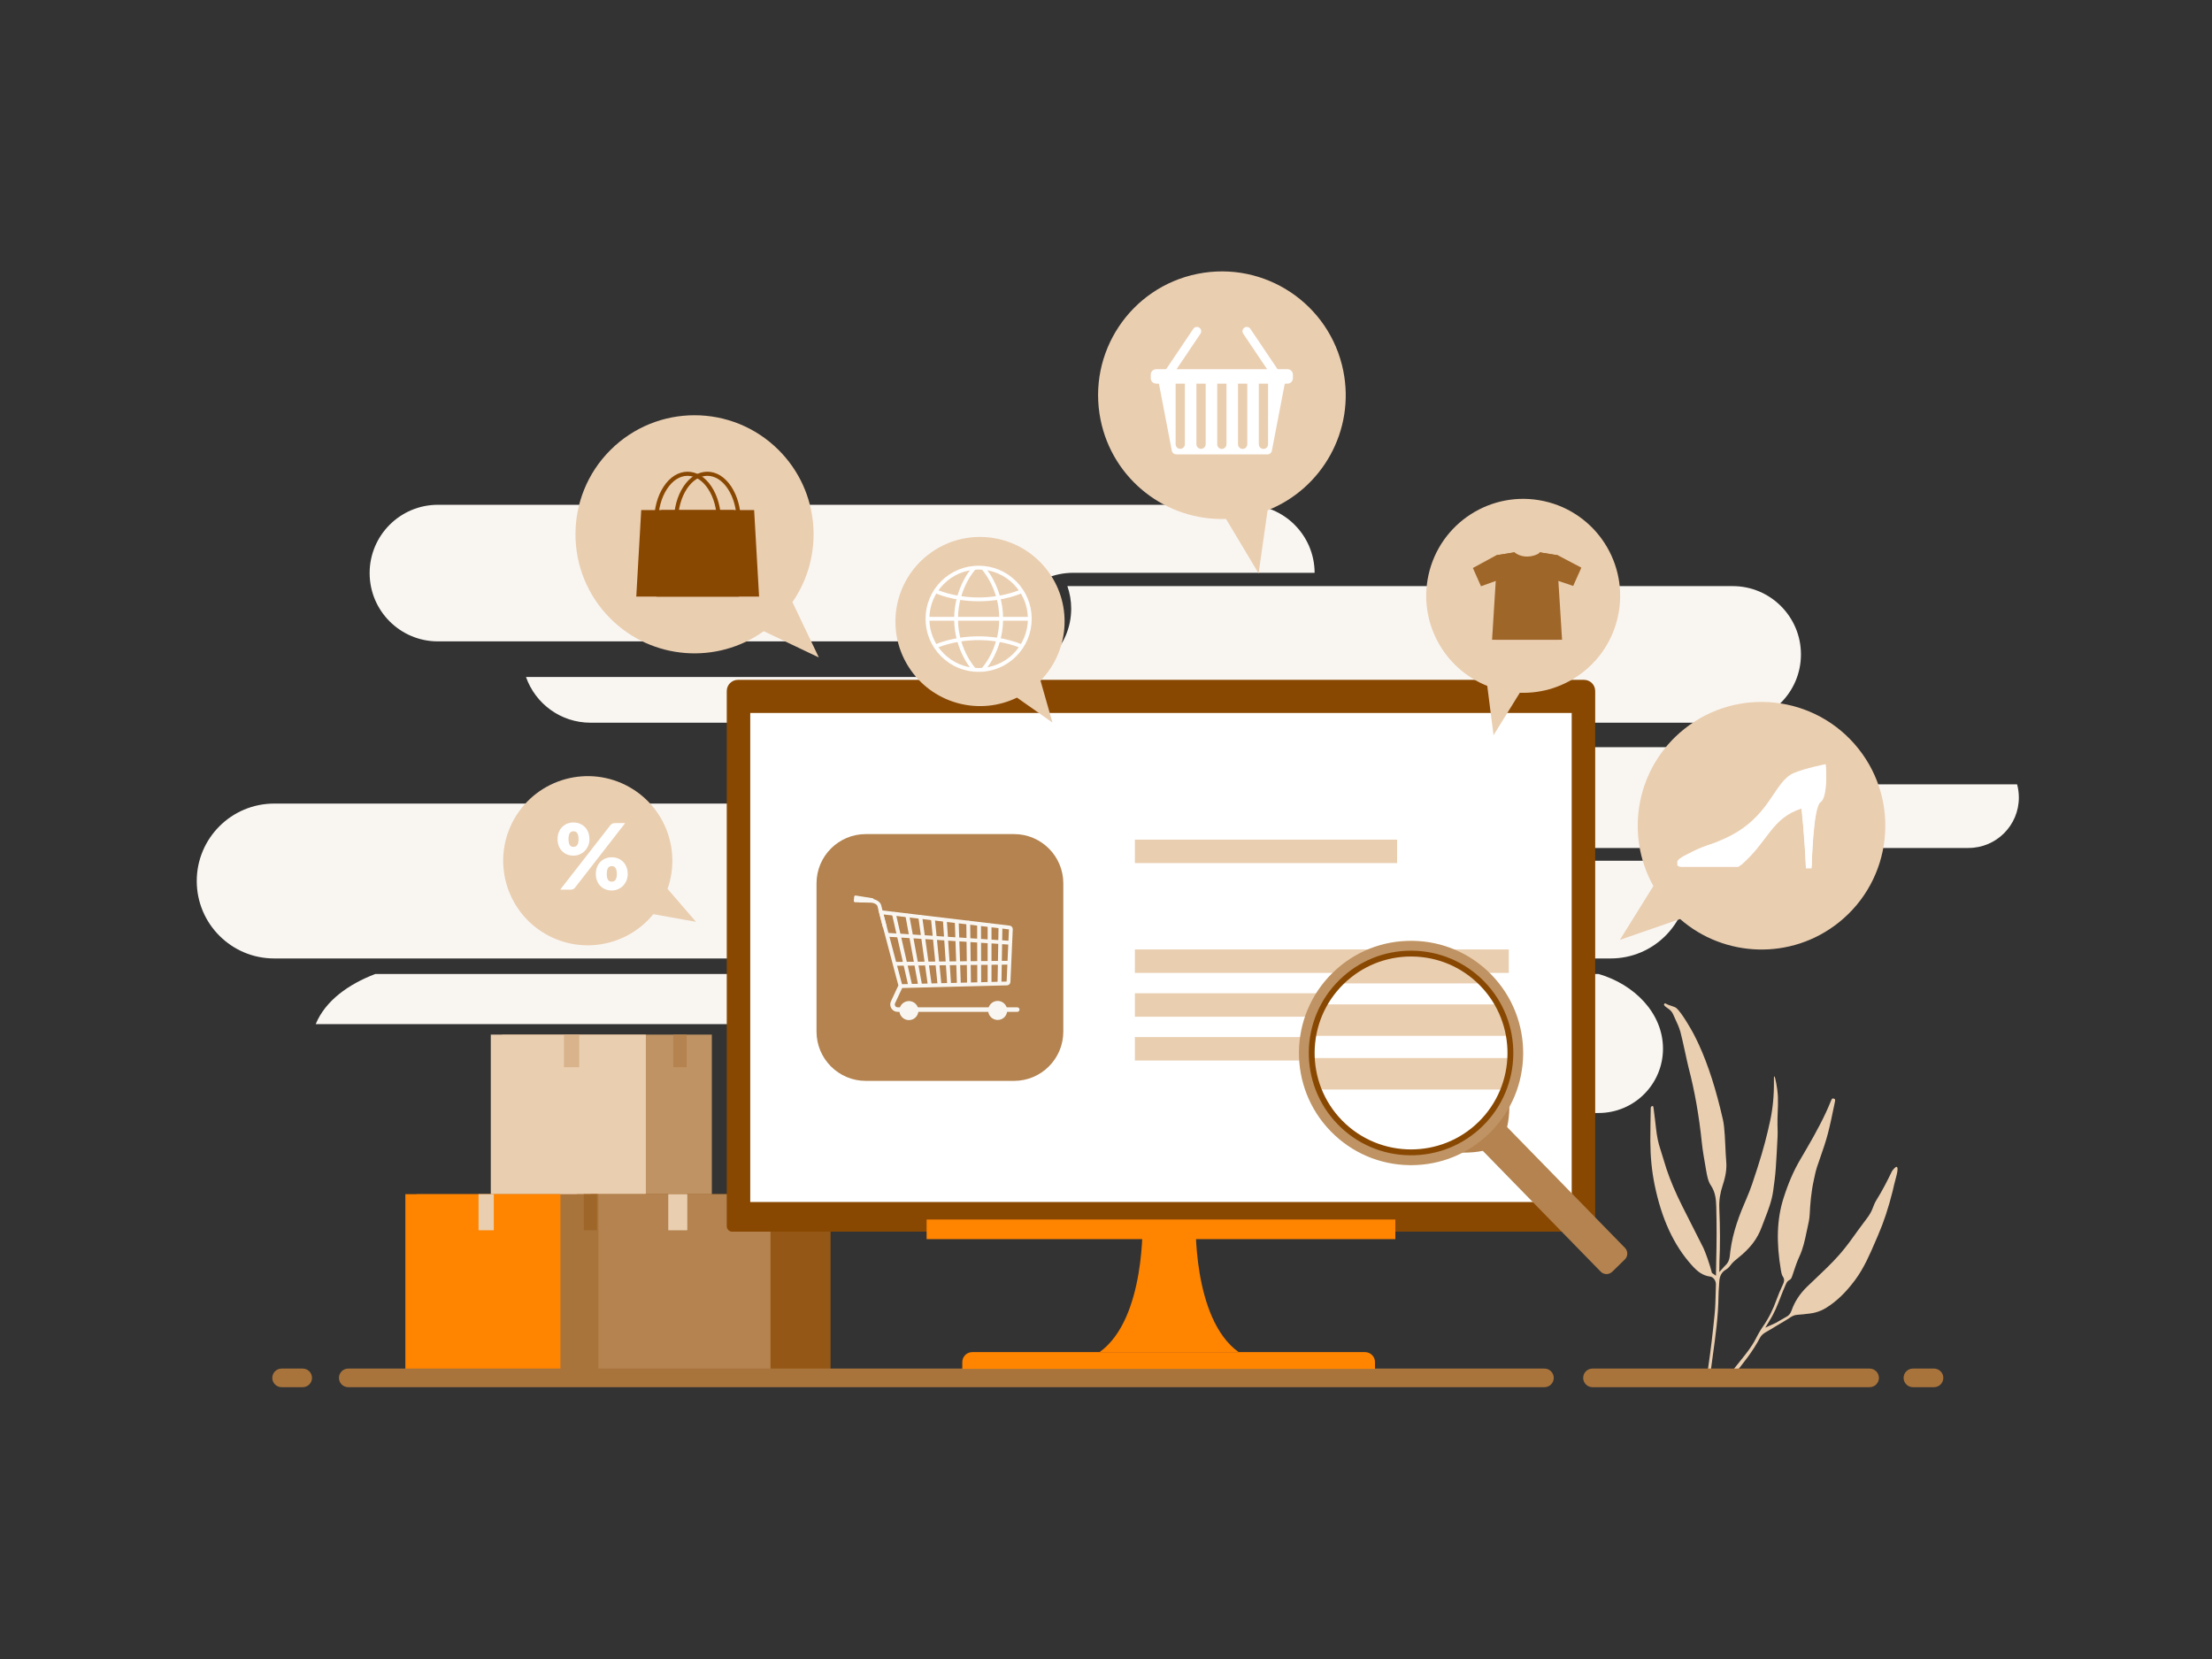 <svg xmlns="http://www.w3.org/2000/svg" enable-background="new 0 0 4000 3000" viewBox="0 0 4000 3000"><rect x="0" y="0" width="4000" height="3000" fill="#333333" stroke="none"/><path fill="#f9f6f2" d="M1846.98,1556.48c-64.65,0-119.06-43.81-135.18-103.36H495.83c-77.34,0-140.04,62.7-140.04,140.04v0
			c0,77.34,62.7,140.04,140.04,140.04h2416.83c77.34,0,140.04-62.7,140.04-140.04v0c0-12.69-1.7-24.99-4.86-36.68H1846.98z" class="colorf2f8f9 svgShape"/><path fill="#f9f6f2" d="M3209.52,1418.38c-28.66,0-90.89-78.05-87.97-67.27h-280.41c-50.33,0-91.14,40.8-91.14,91.14v0
			c0,50.33,40.8,91.14,91.14,91.14h718.46c50.33,0,91.14-40.8,91.14-91.14v0c0-8.26-1.11-16.26-3.16-23.87H3209.52z" class="colorf2f8f9 svgShape"/><path fill="#f9f6f2" d="M2890.84,1761.3H678.54c-48.58,18.58-90.2,48.34-107.63,90.63h1382.18c64.28,0,116.38,52.11,116.38,116.38v0
			c0,15.7-3.12,30.67-8.75,44.34h830.12c64.28,0,116.39-52.11,116.39-116.38v0C3007.22,1831.99,2955.12,1779.88,2890.84,1761.3z" class="colorf2f8f9 svgShape"/><path fill="#f9f6f2" d="M3133.18,1059.86H1930.15c4.48,12.79,6.92,26.53,6.92,40.85v0c0,68.21-55.29,123.5-123.5,123.5h-862.4
			c16.86,48.13,62.69,82.66,116.58,82.66h2065.43c68.21,0,123.5-55.29,123.5-123.5v0
			C3256.68,1115.16,3201.39,1059.86,3133.18,1059.86z" class="colorf2f8f9 svgShape"/><path fill="#f9f6f2" d="M1816.94,1159.34L1816.94,1159.34c0-68.21,55.29-123.5,123.5-123.5h436.82
			c-0.26-67.99-55.45-123.02-123.5-123.02H791.91c-68.21,0-123.5,55.29-123.5,123.5v0c0,68.21,55.29,123.5,123.5,123.5h1025.03
			C1816.94,1159.66,1816.94,1159.5,1816.94,1159.34z" class="colorf2f8f9 svgShape"/><path fill="#eaceb0" d="M3215.04,1984.54l-0.2-4.46c-0.52-10.7-4.84-33.89-6.15-33.66c-0.39,0.07-0.49,0.14-0.49,0.14
		c-0.48,0.66-0.42,5.8-0.38,8.56c0.33,24.69-1.92,48.56-6.67,70.95c-5.71,26.96-13.14,54.73-22.09,82.55l-2.19,6.83
		c-5.45,17.03-11.08,34.65-18.34,51.19c-12.72,29.01-25.11,60.76-29.56,96.29c-1.24,9.87-0.82,17.46-8.76,25.19l-1.62,1.57
		l-9.56,10.66c0,0,0.14-16.87,0.24-18.92c1.38-28.79,1.31-59.75-0.23-97.41c-0.55-13.56,1.48-26.7,6.35-41.35
		c5.33-16.01,7.3-29.42,6.19-42.2c-0.75-8.75-1.15-17.89-1.5-26c-0.3-7-0.61-13.99-1.12-20.97l-0.13-1.84
		c-0.66-9.23-1.34-18.77-3.35-27.53c-12.49-54.61-26.24-97.47-43.26-134.9c-3.07-6.75-6.47-13.42-9.84-20.01
		c-2.94-5.74-21-37.7-30.88-46.28c-3.19-2.77-14.57-5.19-17.52-7.16c-1.53-1.03-2.66-1.49-3.36-1.37c-0.18,0.03-0.65,0.11-1.2,1.3
		c-0.63,1.34-0.86,1.84,2.66,4.88c1.25,1.07,2.58,1.97,3.98,2.93l1.32,0.9c3.72,2.59,6.45,5.87,8.13,9.73
		c1.26,2.92,2.61,5.79,3.99,8.76c3.32,7.1,6.74,14.45,9.08,22.59c3.39,11.78,12.34,55.32,14.87,64.99
		c11.04,42.13,18.88,86.47,23.98,135.53c1.41,13.53,3.76,27.02,6.04,40.08l1.62,9.4c1.63,9.57,3.48,20.41,8.52,27.8
		c8.57,12.56,9.62,26.27,9.96,39.23c0.81,31.59,0.78,63.94-0.11,98.9l-0.46,25.51l-7.31-5.13c0,0-4.89-20.44-15.02-44.38
		c0,0-26.02-51.29-38.36-75.86c-12.28-24.46-21.72-46.69-28.85-67.96c-1.98-5.91-3.77-11.91-5.55-17.92
		c-1.77-5.97-3.54-11.93-5.51-17.8c-3.72-11.09-6.28-23.43-7.82-37.73c-1.14-10.71-2.54-21.59-3.95-32.58l-0.44-3.44
		c-0.52-4.12-0.88-4.12-2.32-4.08c-1.46,0.25-2.68,1.67-2.79,3.23c-0.24,3.42-0.8,49.1-0.76,59.97c0.12,28.44,2.67,54.43,7.8,79.45
		c12.65,61.64,34.7,109.23,67.42,145.48c10.03,11.11,19.29,18.63,33.68,20.4c3.69,0.46,10.04,5.87,9.71,14.68
		c-0.16,4.54-0.28,9.08-0.39,13.62l-0.03,1.31c-0.31,12.51-0.64,25.44-1.89,38.09c-3.48,35.36-7.27,66.73-11.58,95.9
		c-0.85,5.72-1.57,11.47-2.3,17.21l-1.24,9.74c-0.49,3.71-0.18,3.85,0.31,4.08c0.42,0.2,0.64,0.19,0.71,0.18
		c0.53-0.09,1.33-1.96,1.81-3.11l0.32-0.75c2.14-4.94,3.55-9.95,4.18-14.89c1.41-11.18,2.95-22.33,4.5-33.52
		c4.86-35.06,9.89-71.3,10.27-107.58c0.07-5.85,0.47-11.73,0.83-16.92l0.05-0.74c0.18-2.77,0.37-5.54,0.51-8.31
		c0.5-9.89,4.33-17.06,11.38-21.3c3.42-2.05,6.32-4.72,8.64-7.93c4.19-5.8,9.21-9.79,14.07-13.65
		c21.66-17.18,34.81-34.42,42.66-55.86c1.77-4.86,3.64-9.66,5.52-14.5c6.21-15.96,12.63-32.46,15.15-50.46
		c1.75-12.58,3.74-26.84,4.71-40.9c1.19-17.09,2.24-35.55,3.31-58.1c0.25-5.28,0.09-10.91-0.05-15.89l-0.13-5.11
		c-0.15-7.81,0.14-15.6,0.43-23.13C3215.04,2002.18,3215.38,1993.3,3215.04,1984.54z" class="colorb0d9ea svgShape"/><path fill="#eaceb0" d="M3391.6,2244.2l4.41-10.25c10.35-23.83,19.06-50.17,26.62-80.57c0.83-3.32,1.57-6.68,2.35-10.24
		c2.05-9.27,9.5-30.91,4.91-33.11c-2.02-0.97-8.11,6.82-8.79,8.24c-7.01,14.59-16.55,33.71-28.11,52.18
		c-2.75,4.4-4.76,9.43-6.35,13.77c-2.21,6-5.32,11.66-9.49,17.3l-6.89,9.27c-6.6,8.88-13.42,18.06-19.92,27.22
		c-8.66,12.2-17.02,22.78-25.55,32.35c-13.3,14.93-27.98,28.83-42.17,42.27c-4.87,4.62-9.74,9.23-14.56,13.88
		c-13.3,12.84-22.82,27.37-28.29,43.17c-2.15,6.22-5.37,9.83-11.1,12.46c-2.03,0.93-15.45,9.16-17.5,10.07
		c-2.57,1.13-19.01,8.63-19.01,8.63l6.81-11.08c0.3-0.62,0.61-1.24,0.98-1.82c8.48-12.98,14.14-27.58,19.73-41.99
		c2.8-7.21,5.7-14.67,8.95-21.84l0.56-1.27c1.28-2.95,2.72-6.3,6.58-8.14c2.92-1.39,4.05-4.14,5.22-7.59l2.18-6.51
		c3.15-9.48,6.41-19.29,10.76-28.65c6.38-13.72,9.69-28.47,12.79-43.65c0.56-2.73,1.17-5.46,1.79-8.18
		c1.76-7.82,3.58-15.92,3.98-24.08c0.85-17.38,2.48-40.23,7.6-62.8c0.43-1.92,0.84-3.86,1.28-5.93c1.15-5.4,2.33-10.97,4.11-16.31
		c1.96-5.86,3.99-11.69,6.02-17.54c4.93-14.15,10.02-28.78,13.87-43.56c4.24-16.31,7.7-33.11,11.07-49.48l1.71-8.29
		c0.83-3.97,0.17-4.86-2.2-5.52c-1.03-0.29-1.81-0.31-2.37-0.06c-1.07,0.47-1.83,2.19-2.47,3.76c-3.3,8.09-6.16,14.72-9.02,20.87
		c-13.9,29.9-30.52,58.18-46.74,85.76c-11.99,20.39-21.94,43.42-30.42,70.42c-11.76,37.42-13.16,78.8-4.42,130.2
		c0.66,3.9,1.46,7.94,3.4,10.79c3.65,5.37,2.28,9.58,0.42,13.77l-2.26,5.04c-3.22,7.15-6.56,14.55-9.16,22.01
		c-6.45,18.48-14.97,35.34-25.32,50.11c-5.29,7.56-9.47,15.43-13.29,22.84c-6.73,13.04-15.98,24.62-24.93,35.81l-4,5.02
		c-4.12,5.19-8.26,10.35-12.42,15.51l-9.83,12.25c-1.35,1.62-1.23,1.8-1.04,2.06c0.58,0.83,1.69,1.86,4.63,1.22
		c0.44-0.09,0.86-0.23,1.28-0.41c1.88-0.83,3.28-2.45,4.93-4.48l1.76-2.16c17.19-21.17,34.96-43.07,47.76-67.65
		c2.19-4.21,5.53-7.42,10.84-10.41c6.49-3.65,12.96-7.59,19.22-11.4l0.49-0.3c5.8-3.53,11.59-7.06,17.49-10.41
		c1.48-0.84,2.89-1.79,4.45-2.85c2.35-1.6,4.79-3.25,7.56-4.48c2.45-1.08,4.83-1.68,7.29-1.81c6.44-0.37,12.96-1.15,19.31-1.92
		l3.85-0.46c7.05-0.84,13.92-2.71,20.41-5.57c3.22-1.42,6.38-3.1,9.41-5c18.74-11.76,35.23-27.69,51.89-50.12
		C3370.71,2292.9,3381.33,2268.14,3391.6,2244.2z" class="colorb0d9ea svgShape"/><rect width="379.51" height="289.59" x="907.75" y="1870.89" fill="#bf9363" class="color639ebf svgShape"/><rect width="280.43" height="289.59" x="887.48" y="1870.89" fill="#eaceb0" class="colorb0d9ea svgShape"/><rect width="24.21" height="58.95" x="1217.45" y="1870.89" fill="#b4834f" class="color4f90b4 svgShape"/><rect width="27.59" height="58.95" x="1019.81" y="1870.89" fill="#d9b38b" class="color8bc0d9 svgShape"/><rect width="433.4" height="320.82" x="1068.5" y="2159.42" fill="#945715" class="color156494 svgShape"/><rect width="350.14" height="320.82" x="1043.18" y="2159.42" fill="#b4834f" class="color4f90b4 svgShape"/><rect width="30.23" height="65.31" x="1433.69" y="2159.42" fill="#b4834f" class="color4f90b4 svgShape"/><rect width="34.45" height="65.31" x="1208.41" y="2159.42" fill="#eaceb0" class="colorb0d9ea svgShape"/><g class="color000000 svgShape"><rect width="328.86" height="320.82" x="753.28" y="2159.42" fill="#a9743c" class="color3c81a9 svgShape"/><rect width="280.43" height="320.82" x="733.01" y="2159.42" fill="#ff8400" class="color76adca svgShape"/><rect width="24.21" height="65.31" x="1055.51" y="2159.42" fill="#9f6629" class="color29729f svgShape"/><rect width="27.59" height="65.31" x="865.34" y="2159.42" fill="#eaceb0" class="colorb0d9ea svgShape"/></g><g class="color000000 svgShape"><path fill="#a9743c" d="M3497.3,2508.46h-38.16c-9.29,0-16.82-7.53-16.82-16.82s7.53-16.82,16.82-16.82h38.16
				c9.29,0,16.82,7.53,16.82,16.82S3506.59,2508.46,3497.3,2508.46z" class="color3c81a9 svgShape"/><path fill="#a9743c" d="M2792.85,2508.46H629.74c-9.29,0-16.82-7.53-16.82-16.82s7.53-16.82,16.82-16.82h2163.11
				c9.29,0,16.82,7.53,16.82,16.82S2802.14,2508.46,2792.85,2508.46z" class="color3c81a9 svgShape"/><path fill="#a9743c" d="M547.39,2508.46h-38.16c-9.29,0-16.82-7.53-16.82-16.82s7.53-16.82,16.82-16.82h38.16
				c9.29,0,16.82,7.53,16.82,16.82S556.68,2508.46,547.39,2508.46z" class="color3c81a9 svgShape"/><path fill="#a9743c" d="M3380.85,2508.46h-501.12c-9.29,0-16.82-7.53-16.82-16.82s7.53-16.82,16.82-16.82h501.12
				c9.29,0,16.82,7.53,16.82,16.82S3390.14,2508.46,3380.85,2508.46z" class="color3c81a9 svgShape"/></g><g class="color000000 svgShape"><path fill="#ff8400" d="M2162.25,2206.14h-5.07h-86.11h-5.07c0,0,6.75,178.58-77.67,238.92c0,0,41.38,0,82.73,0
				c43.04,0,86.11,0,86.11,0c41.35,0,82.73,0,82.73,0C2155.5,2384.72,2162.25,2206.14,2162.25,2206.14z" class="color76adca svgShape"/><path fill="#ff8400" d="M2486.44,2475.45h-746.3v-12.39c0-9.94,8.06-18,18-18h710.3c9.94,0,18,8.06,18,18V2475.45z" class="color76adca svgShape"/><path fill="#894802" d="M1314.22,2217.45v-967.89c0-11.15,9.04-20.2,20.2-20.2h1530c11.15,0,20.2,9.04,20.2,20.2v967.89
				c0,5.41-4.39,9.8-9.8,9.8h-1550.8C1318.6,2227.24,1314.22,2222.86,1314.22,2217.45z" class="color025589 svgShape"/><rect width="1485.45" height="884.34" x="1356.69" y="1289.27" fill="#fff" class="colorffffff svgShape"/><rect width="847.61" height="35.46" x="1675.61" y="2205.29" fill="#ff8400" class="color76adca svgShape"/><path fill="#b4834f" d="M1833.66,1954.57h-268c-49.23,0-89.14-39.91-89.14-89.14v-268c0-49.23,39.91-89.14,89.14-89.14h268
			c49.23,0,89.14,39.91,89.14,89.14v268C1922.81,1914.66,1882.89,1954.57,1833.66,1954.57z" class="color4f90b4 svgShape"/><rect width="474.17" height="42.4" x="2052.23" y="1518.33" fill="#eaceb0" class="colorb0d9ea svgShape"/><rect width="676.11" height="42.4" x="2052.23" y="1716.92" fill="#eaceb0" class="colorb0d9ea svgShape"/><rect width="332.48" height="42.4" x="2052.23" y="1796.14" fill="#eaceb0" class="colorb0d9ea svgShape"/><rect width="310.16" height="42.4" x="2052.23" y="1875.35" fill="#eaceb0" class="colorb0d9ea svgShape"/><rect width="254.38" height="61.36" x="2424.87" y="1716.92" fill="#eaceb0" class="colorb0d9ea svgShape"/><rect width="363.72" height="56.9" x="2362.39" y="1816.22" fill="#eaceb0" class="colorb0d9ea svgShape"/><rect width="373.76" height="56.9" x="2365.74" y="1913.29" fill="#eaceb0" class="colorb0d9ea svgShape"/><g class="color000000 svgShape"><path fill="#f9f6f2" d="M1596.71,1677.55l-10.02-39.13c-0.88-3.09-7.52-6.67-14.81-6.67h-18.24v-6.9h18.24
					c8.97,0,19.45,4.4,21.48,11.77l0.02,0.06l10.03,39.16L1596.71,1677.55z" class="colorf2f8f9 svgShape"/><path fill="#f9f6f2" d="M1839.47,1829.78h-216.19c-4.61,0-8.85-2.32-11.32-6.21c-2.48-3.89-2.79-8.71-0.84-12.89l12.6-26.99
					c0.96-2.06,3.41-2.95,5.47-1.99c2.06,0.96,2.95,3.41,1.99,5.47l-12.6,26.99c-0.77,1.64-0.65,3.46,0.32,4.98
					c0.97,1.53,2.57,2.4,4.38,2.4h216.19c2.27,0,4.12,1.84,4.12,4.12S1841.75,1829.78,1839.47,1829.78z" class="colorf2f8f9 svgShape"/><circle cx="1643.55" cy="1827.23" r="17.22" fill="#f9f6f2" class="colorf2f8f9 svgShape" transform="rotate(-76.714 1643.719 1827.32)"/><circle cx="1643.55" cy="1827.23" r="9.66" fill="#f9f6f2" class="colorf2f8f9 svgShape" transform="rotate(-76.714 1643.72 1827.32)"/><circle cx="1804.1" cy="1827.23" r="17.22" fill="#f9f6f2" class="colorf2f8f9 svgShape" transform="rotate(-22.5 1804.012 1827.16)"/><circle cx="1804.1" cy="1827.23" r="9.66" fill="#f9f6f2" class="colorf2f8f9 svgShape" transform="rotate(-80.781 1804.133 1827.206)"/><path fill="#f9f6f2" d="M1645.82,1785.02c-1.59,0-3.03-1.1-3.4-2.72l-29.29-128.67c-0.43-1.88,0.75-3.75,2.63-4.18
					c1.88-0.43,3.75,0.75,4.18,2.63l29.29,128.67c0.43,1.88-0.75,3.75-2.63,4.18C1646.33,1784.99,1646.07,1785.02,1645.82,1785.02z" class="colorf2f8f9 svgShape"/><path fill="#f9f6f2" d="M1663.79,1784.67c-1.65,0-3.12-1.18-3.43-2.86l-23.01-125.52c-0.35-1.9,0.91-3.71,2.8-4.06
					c1.9-0.35,3.71,0.91,4.06,2.8l23.01,125.52c0.35,1.9-0.91,3.71-2.8,4.06C1664.21,1784.65,1664,1784.67,1663.79,1784.67z" class="colorf2f8f9 svgShape"/><path fill="#f9f6f2" d="M1681.24,1784.32c-1.71,0-3.21-1.26-3.45-3.01l-17.07-122.38c-0.27-1.91,1.07-3.67,2.97-3.94
					c1.91-0.27,3.67,1.06,3.94,2.97l17.07,122.38c0.27,1.91-1.07,3.67-2.97,3.94C1681.56,1784.31,1681.4,1784.32,1681.24,1784.32z" class="colorf2f8f9 svgShape"/><path fill="#f9f6f2" d="M1698.86,1783.97c-1.77,0-3.29-1.34-3.47-3.14l-11.84-118.89c-0.19-1.92,1.21-3.63,3.13-3.82
					c1.92-0.19,3.63,1.21,3.82,3.13l11.84,118.89c0.19,1.92-1.21,3.63-3.13,3.82C1699.1,1783.96,1698.98,1783.97,1698.86,1783.97z" class="colorf2f8f9 svgShape"/><path fill="#f9f6f2" d="M1716.32,1783.27c-1.82,0-3.36-1.41-3.48-3.26l-7.65-115.05c-0.13-1.92,1.33-3.59,3.25-3.71
					c1.93-0.13,3.59,1.33,3.71,3.25l7.65,115.05c0.13,1.92-1.33,3.59-3.25,3.71C1716.47,1783.27,1716.39,1783.27,1716.32,1783.27z" class="colorf2f8f9 svgShape"/><path fill="#f9f6f2" d="M1733.94,1783.27c-1.87,0-3.42-1.49-3.49-3.37l-3.81-112.96c-0.07-1.93,1.44-3.54,3.37-3.61
					c0.04,0,0.08,0,0.12,0c1.87,0,3.42,1.49,3.49,3.37l3.81,112.96c0.07,1.93-1.44,3.54-3.37,3.61
					C1734.02,1783.27,1733.98,1783.27,1733.94,1783.27z" class="colorf2f8f9 svgShape"/><path fill="#f9f6f2" d="M1752.27,1782.57c-1.91,0-3.47-1.53-3.49-3.45l-1.37-110.52c-0.02-1.93,1.52-3.51,3.45-3.53
					c0.01,0,0.03,0,0.04,0c1.91,0,3.47,1.53,3.49,3.45l1.37,110.52c0.02,1.93-1.52,3.51-3.45,3.53
					C1752.3,1782.57,1752.28,1782.57,1752.27,1782.57z" class="colorf2f8f9 svgShape"/><path fill="#f9f6f2" d="M1770.76,1781.53c-1.92,0-3.48-1.56-3.49-3.48l-0.32-106.68c-0.01-1.93,1.55-3.49,3.48-3.5
					c0,0,0.01,0,0.01,0c1.92,0,3.48,1.56,3.49,3.48l0.32,106.68c0.01,1.93-1.55,3.49-3.48,3.5
					C1770.77,1781.53,1770.77,1781.53,1770.76,1781.53z" class="colorf2f8f9 svgShape"/><path fill="#f9f6f2" d="M1789.44,1781.53C1789.44,1781.53,1789.44,1781.53,1789.44,1781.53c-1.93,0-3.49-1.56-3.49-3.49
					l0.03-104.58c0-1.93,1.56-3.49,3.49-3.49c0,0,0,0,0,0c1.93,0,3.49,1.56,3.49,3.49l-0.03,104.58
					C1792.93,1779.97,1791.36,1781.53,1789.44,1781.53z" class="colorf2f8f9 svgShape"/><path fill="#f9f6f2" d="M1807.41,1780.65c-0.02,0-0.04,0-0.06,0c-1.93-0.03-3.46-1.62-3.43-3.55l1.77-101.09
					c0.03-1.91,1.59-3.43,3.49-3.43c0.02,0,0.04,0,0.06,0c1.93,0.03,3.46,1.62,3.43,3.55l-1.77,101.09
					C1810.87,1779.13,1809.31,1780.65,1807.41,1780.65z" class="colorf2f8f9 svgShape"/><path fill="#f9f6f2" d="M1630.65,1786.65c-2.88,0-5.38-1.92-6.12-4.71l-36.09-136.38l237.38,28.27c3.27,0.39,5.73,3.28,5.58,6.57
					l-4.23,95.38c-0.15,3.31-2.86,5.97-6.17,6.05l-190.18,4.83C1630.76,1786.65,1630.7,1786.65,1630.65,1786.65z M1597.71,1653.61
					l33.38,126.12l189.2-4.8l4.19-94.32L1597.71,1653.61z" class="colorf2f8f9 svgShape"/><rect width="6.9" height="224.7" x="1712.5" y="1585.23" fill="#f9f6f2" class="colorf2f8f9 svgShape" transform="rotate(-86.273 1716.014 1697.557)"/><g class="color000000 svgShape"><rect width="207.5" height="6.9" x="1617.84" y="1738.45" fill="#f9f6f2" class="colorf2f8f9 svgShape" transform="rotate(-.579 1721.008 1741.315)"/></g><path fill="#f9f6f2" d="M1576.92,1632.38l-30.78-0.84c-1.32-0.12-2.3-1.22-2.19-2.44l0.72-7.73c0.11-1.23,1.28-2.12,2.6-2
				l30.41,4.84c1.32,0.12,2.3,1.22,2.19,2.44l-0.35,3.73C1579.41,1631.61,1578.24,1632.51,1576.92,1632.38z" class="colorf2f8f9 svgShape"/></g><g class="color000000 svgShape"><path fill="#b4834f" d="M2633.38,2083.91c0.02-0.02,25,2.04,48.02-2.81l213.09,218.37c5.71,5.85,15.08,5.97,20.93,0.26l22.79-22.24
				c5.85-5.71,5.97-15.08,0.26-20.93l-213.12-218.4c5.34-22.83,3.85-47.76,4.01-47.9L2633.38,2083.91z" class="color4f90b4 svgShape"/><path fill="#894802" d="M2551.66,2101.54c-51.39,0-102.73-19.87-141.37-59.47c-76.05-77.94-74.52-203.22,3.41-279.27
					c37.75-36.84,87.57-56.82,140.34-56.13c52.75,0.64,102.09,21.79,138.93,59.55c76.05,77.94,74.52,203.22-3.41,279.27
					C2651.23,2082.9,2601.42,2101.54,2551.66,2101.54z M2551.58,1729.69c-45.78,0-88.95,17.56-121.78,49.6
					c-68.85,67.18-70.2,177.85-3.02,246.7c34.13,34.97,79.49,52.53,124.88,52.53c43.96,0,87.95-16.46,121.82-49.52
					c68.85-67.18,70.2-177.85,3.02-246.7c-32.54-33.35-76.13-52.03-122.72-52.6C2553.04,1729.69,2552.31,1729.69,2551.58,1729.69z" class="color025589 svgShape"/><path fill="#bf9363" d="M2551.71,2106.98c-0.85,0-1.7-0.01-2.55-0.02c-54.18-0.66-104.85-22.38-142.69-61.16
					c-78.11-80.05-76.54-208.72,3.51-286.84c38.78-37.84,89.92-58.31,144.14-57.65c54.18,0.66,104.85,22.38,142.69,61.16
					c78.11,80.05,76.54,208.72-3.51,286.84C2655.14,2086.56,2604.94,2106.98,2551.71,2106.98z M2551.58,1719.14
					c-48.55,0-94.34,18.63-129.15,52.6c-73.01,71.25-74.45,188.61-3.2,261.62c34.51,35.37,80.73,55.18,130.15,55.78
					c49.38,0.59,96.1-18.07,131.47-52.58c73.01-71.25,74.45-188.61,3.2-261.62c-34.51-35.37-80.73-55.18-130.15-55.78
					C2553.13,1719.14,2552.35,1719.14,2551.58,1719.14z" class="color639ebf svgShape"/></g></g><g class="color000000 svgShape"><path fill="#eaceb0" d="M3360.31,1353.47c-77.16-96.61-218.03-112.38-314.64-35.22c-86.8,69.33-108.33,190.08-55.85,283.95
			l-60.61,97.43l108.94-37.75c79.98,69.97,200.98,74.88,286.94,6.23C3421.7,1590.95,3437.47,1450.08,3360.31,1353.47z" class="colorb0d9ea svgShape"/><path fill="#fff" d="M3032.95,1559.05c0,4.63,7.44,4.63,7.44,4.63h102.95l6.61-4.63c48.58-42.8,53.31-83.07,107.6-100.93
				c0,0,5.78,50.38,8.1,108.22h10.41c0,0,2.31-110.53,16.19-119.78s9.25-64.78,9.25-64.78s-38.04,7.57-57.62,16.02
				c-37.97,16.4-41.3,81.51-127,119.37C3078.81,1534.01,3032.95,1548.39,3032.95,1559.05z" class="colorffffff svgShape"/><path fill="#fff" d="M3032.95,1563.04c0,4.63,7.44,4.63,7.44,4.63h102.95l6.61-4.63c48.58-42.8,53.31-83.07,107.6-100.93
				c0,0,5.78,50.38,8.1,108.22h10.41c0,0,2.31-110.53,16.19-119.78c13.88-9.25,9.25-64.78,9.25-64.78s-41.42,2.14-57.62,16.02
				c-16.19,13.88-52.97,107.81-127,119.37C3075.76,1527.59,3032.95,1552.38,3032.95,1563.04z" class="colorffffff svgShape"/></g><g class="color000000 svgShape"><path fill="#eaceb0" d="M1881.57,1230.84c50.81-51.87,58.82-134.21,15.3-195.49c-48.91-68.87-144.4-85.05-213.27-36.14
			c-68.87,48.91-85.05,144.4-36.14,213.27c43.95,61.88,125.49,81.21,191.55,49.02l64.13,45.09L1881.57,1230.84z" class="colorb0d9ea svgShape"/><path fill="#fff" d="M1769.68,1214.96c-25.64,0-49.74-9.98-67.87-28.11c-18.13-18.13-28.11-42.23-28.11-67.87
					c0-25.64,9.98-49.74,28.11-67.87c18.13-18.13,42.23-28.11,67.87-28.11s49.74,9.98,67.87,28.11
					c18.13,18.13,28.11,42.23,28.11,67.87c0,25.64-9.98,49.74-28.11,67.87C1819.42,1204.98,1795.32,1214.96,1769.68,1214.96z
					 M1769.68,1029.9c-49.12,0-89.08,39.96-89.08,89.08c0,49.12,39.96,89.08,89.08,89.08c49.12,0,89.08-39.96,89.08-89.08
					C1858.76,1069.86,1818.8,1029.9,1769.68,1029.9z" class="colorffffff svgShape"/><rect width="185.06" height="6.91" x="1677.15" y="1115.53" fill="#fff" class="colorffffff svgShape"/><path fill="#fff" d="M1769.68,1087.3c-46.85,0-77.68-14.4-78.97-15.01l2.96-6.24c0.43,0.2,30.91,14.34,76.01,14.34
						c45.2,0,75.71-14.2,76.01-14.34l2.96,6.24C1847.37,1072.91,1816.53,1087.3,1769.68,1087.3z M1692.19,1069.18l1.48-3.12
						c0,0,0,0,0,0L1692.19,1069.18z" class="colorffffff svgShape"/><path fill="#fff" d="M1693.67,1171.91l-2.96-6.24c1.29-0.61,32.12-15.01,78.97-15.01s77.68,14.4,78.97,15.01l-2.96,6.24
						c-0.3-0.14-30.81-14.34-76.01-14.34C1724.49,1157.56,1693.97,1171.76,1693.67,1171.91z" class="colorffffff svgShape"/><g class="color000000 svgShape"><path fill="#fff" d="M1759.63,1213.88c-0.35-0.37-8.74-9.34-17.18-25.55c-7.76-14.91-17.01-39.05-17.01-69.35
						c0-30.3,9.25-54.44,17.01-69.35c8.44-16.21,16.82-25.18,17.18-25.55l5.02,4.74c-0.08,0.09-8.19,8.79-16.19,24.23
						c-7.35,14.19-16.12,37.14-16.12,65.94c0,28.8,8.76,51.75,16.12,65.94c8,15.43,16.11,24.14,16.19,24.23L1759.63,1213.88z" class="colorffffff svgShape"/><path fill="#fff" d="M1779.74,1213.88l-5.02-4.74c0.08-0.08,8.19-8.79,16.19-24.22c7.35-14.19,16.12-37.14,16.12-65.94
						c0-28.8-8.76-51.75-16.12-65.94c-8-15.43-16.11-24.14-16.19-24.23l5.02-4.74c0.35,0.37,8.74,9.34,17.18,25.55
						c7.76,14.91,17.01,39.05,17.01,69.35c0,30.3-9.25,54.44-17.01,69.35C1788.48,1204.54,1780.09,1213.51,1779.74,1213.88z" class="colorffffff svgShape"/></g></g><g class="color000000 svgShape"><path fill="#eaceb0" d="M1258.62,1666.97l-51.47-59.63c24.23-68.44-3.2-146.5-68.49-183.74c-73.38-41.86-166.79-16.3-208.65,57.08
			c-41.86,73.38-16.3,166.79,57.08,208.65c65.93,37.61,148.02,20.79,194.37-36.23L1258.62,1666.97z" class="colorb0d9ea svgShape"/><path fill="#fff" d="M1065.89,1517.62c0,4.41-0.8,8.42-2.39,12.06c-1.6,3.63-3.72,6.76-6.36,9.37
				c-2.64,2.62-5.71,4.64-9.21,6.07c-3.5,1.43-7.15,2.15-10.94,2.15c-4.18,0-8.02-0.71-11.52-2.15c-3.5-1.43-6.53-3.45-9.09-6.07
				c-2.56-2.62-4.56-5.74-5.99-9.37c-1.43-3.63-2.15-7.65-2.15-12.06c0-4.57,0.71-8.71,2.15-12.43c1.43-3.71,3.43-6.89,5.99-9.54
				c2.56-2.64,5.59-4.69,9.09-6.15c3.5-1.46,7.33-2.19,11.52-2.19s8.05,0.73,11.6,2.19c3.55,1.46,6.61,3.51,9.17,6.15
				c2.56,2.64,4.56,5.82,5.99,9.54C1065.18,1508.9,1065.89,1513.05,1065.89,1517.62z M1103.72,1492.26c0.82-0.94,1.84-1.8,3.06-2.6
				c1.21-0.8,2.89-1.2,5.04-1.2h18.66l-90.68,116.69c-0.83,1.05-1.86,1.91-3.1,2.6c-1.24,0.69-2.74,1.03-4.5,1.03h-19.16
				L1103.72,1492.26z M1046.24,1517.62c0-2.81-0.23-5.13-0.7-6.98c-0.47-1.84-1.12-3.32-1.94-4.42s-1.8-1.87-2.93-2.31
				c-1.13-0.44-2.35-0.66-3.68-0.66s-2.53,0.22-3.63,0.66c-1.1,0.44-2.04,1.21-2.81,2.31c-0.77,1.1-1.38,2.58-1.82,4.42
				c-0.44,1.84-0.66,4.17-0.66,6.98c0,2.64,0.22,4.85,0.66,6.61c0.44,1.76,1.05,3.17,1.82,4.21c0.77,1.05,1.71,1.79,2.81,2.23
				c1.1,0.44,2.31,0.66,3.63,0.66s2.55-0.22,3.68-0.66c1.13-0.44,2.11-1.18,2.93-2.23s1.47-2.45,1.94-4.21
				C1046.01,1522.46,1046.24,1520.26,1046.24,1517.62z M1135.1,1580.55c0,4.41-0.8,8.44-2.39,12.1c-1.6,3.66-3.72,6.8-6.36,9.41
				c-2.64,2.62-5.71,4.64-9.21,6.07c-3.5,1.43-7.15,2.15-10.94,2.15c-4.18,0-8.02-0.72-11.52-2.15c-3.5-1.43-6.53-3.45-9.09-6.07
				c-2.56-2.61-4.56-5.75-5.99-9.41c-1.43-3.66-2.15-7.69-2.15-12.1c0-4.57,0.71-8.71,2.15-12.43c1.43-3.71,3.43-6.89,5.99-9.54
				c2.56-2.64,5.59-4.69,9.09-6.15c3.5-1.46,7.33-2.19,11.52-2.19s8.05,0.73,11.6,2.19c3.55,1.46,6.61,3.51,9.17,6.15
				c2.56,2.64,4.56,5.82,5.99,9.54C1134.38,1571.83,1135.1,1575.98,1135.1,1580.55z M1115.44,1580.55c0-2.75-0.24-5.05-0.7-6.9
				c-0.47-1.84-1.11-3.32-1.94-4.42c-0.82-1.1-1.8-1.87-2.93-2.31c-1.13-0.44-2.35-0.66-3.68-0.66c-1.32,0-2.53,0.22-3.63,0.66
				c-1.1,0.44-2.04,1.21-2.81,2.31c-0.77,1.1-1.38,2.57-1.82,4.42c-0.44,1.85-0.66,4.15-0.66,6.9c0,2.64,0.22,4.85,0.66,6.61
				c0.44,1.76,1.05,3.17,1.82,4.21c0.77,1.05,1.71,1.79,2.81,2.23c1.1,0.44,2.31,0.66,3.63,0.66c1.32,0,2.55-0.22,3.68-0.66
				c1.13-0.44,2.11-1.18,2.93-2.23c0.83-1.05,1.47-2.45,1.94-4.21C1115.21,1585.39,1115.44,1583.19,1115.44,1580.55z" class="colorffffff svgShape"/></g><g class="color000000 svgShape"><path fill="#eaceb0" d="M2791.69,906.11c-94.63-20.58-188.03,39.45-208.61,134.08c-18.49,85.02,28.1,169.04,106.39,200.15
			l11.31,89.16l47.54-76.77c83.18,2.99,159.13-53.81,177.44-138.01C2946.35,1020.08,2886.32,926.69,2791.69,906.11z" class="colorb0d9ea svgShape"/><path fill="#9f6629" d="M2784.09,998.78c2.64,0-8.3,7.67-22.73,7.67s-22.42-7.67-22.59-7.67l-32.95,5.31l-0.59,152.82h112.4
				l-0.59-152.82L2784.09,998.78z" class="color29729f svgShape"/><path fill="#9f6629" d="M2859.6,1026.51l-42.48-22.42l-33.03-5.31c-2.17,9.03-8.23,18.88-22.66,18.88s-20.49-9.85-22.66-18.88
				l-32.95,5.31l-42.41,23.01l14.75,33.04l26.64-9.63l-6.65,106.4h126.56l-6.65-106.43l26.78,9.08L2859.6,1026.51z" class="color29729f svgShape"/></g><g class="color000000 svgShape"><path fill="#eaceb0" d="M2165.41,495.21c-121.21,24.4-199.69,142.44-175.29,263.65c21.92,108.91,119.44,183.3,226.93,179.59
			l58.9,98.47l16.28-114.14c98.81-39.1,158.55-144.44,136.84-252.29C2404.66,549.3,2286.62,470.81,2165.41,495.21z" class="colorb0d9ea svgShape"/><path fill="#fff" d="M2308.48,679.07L2308.48,679.07c-3.59,2.41-8.45,1.46-10.86-2.12l-49.51-73.57
				c-2.41-3.59-1.46-8.45,2.12-10.86l0,0c3.59-2.41,8.45-1.46,10.86,2.12l49.51,73.57C2313.01,671.8,2312.06,676.66,2308.48,679.07z
				" class="colorffffff svgShape"/><path fill="#fff" d="M2110.48,679.07L2110.48,679.07c3.59,2.41,8.45,1.46,10.86-2.12l49.51-73.57
				c2.41-3.59,1.46-8.45-2.12-10.86l0,0c-3.59-2.41-8.45-1.46-10.86,2.12l-49.51,73.57C2105.95,671.8,2106.9,676.66,2110.48,679.07z
				" class="colorffffff svgShape"/><path fill="#fff" d="M2316.99,676.98h-24.81v-0.14h-190.21c-4.94,0-8.65,4.5-7.72,9.34l24.81,128.97
				c0.71,3.7,3.95,6.37,7.72,6.37v0.14h165.4c3.77,0,7.01-2.67,7.72-6.37l24.81-128.97
				C2325.64,681.47,2321.93,676.98,2316.99,676.98z M2142.62,803.26c0,4.62-3.75,8.37-8.37,8.37l0,0c-4.62,0-8.37-3.75-8.37-8.37
				V690.47c0-4.62,3.75-8.37,8.37-8.37l0,0c4.62,0,8.37,3.75,8.37,8.37V803.26z M2180.24,803.26c0,4.62-3.75,8.37-8.37,8.37l0,0
				c-4.62,0-8.37-3.75-8.37-8.37V690.47c0-4.62,3.75-8.37,8.37-8.37l0,0c4.62,0,8.37,3.75,8.37,8.37V803.26z M2217.85,803.43
				c0,4.62-3.75,8.37-8.37,8.37l0,0c-4.62,0-8.37-3.75-8.37-8.37V690.64c0-4.62,3.75-8.37,8.37-8.37l0,0c4.62,0,8.37,3.75,8.37,8.37
				V803.43z M2255.47,803.43c0,4.62-3.75,8.37-8.37,8.37l0,0c-4.62,0-8.37-3.75-8.37-8.37V690.64c0-4.62,3.75-8.37,8.37-8.37l0,0
				c4.62,0,8.37,3.75,8.37,8.37V803.43z M2293.08,803.43c0,4.62-3.75,8.37-8.37,8.37l0,0c-4.62,0-8.37-3.75-8.37-8.37V690.64
				c0-4.62,3.75-8.37,8.37-8.37l0,0c4.62,0,8.37,3.75,8.37,8.37V803.43z" class="colorffffff svgShape"/><path fill="#fff" d="M2328.25,693.72h-237.54c-5.37,0-9.72-4.35-9.72-9.72v-6.64c0-5.37,4.35-9.72,9.72-9.72h237.54
				c5.37,0,9.72,4.35,9.72,9.72V684C2337.97,689.37,2333.62,693.72,2328.25,693.72z" class="colorffffff svgShape"/></g><g class="color000000 svgShape"><path fill="#eaceb0" d="M1480.71,1188.86l-47.76-100.06c58.29-83.94,50.01-200.1-24.82-274.89c-84.1-84.06-220.42-84.02-304.48,0.09
			c-84.06,84.1-84.02,220.42,0.09,304.48c75.56,75.52,193.27,83.14,277.36,22.91L1480.71,1188.86z" class="colorb0d9ea svgShape"/><path fill="#894802" d="M1339.62,942.73h-7.45c0-22.25-5.69-43.12-16.01-58.77c-10.01-15.17-23.16-23.52-37.03-23.52
					s-27.02,8.35-37.03,23.52c-10.32,15.64-16.01,36.51-16.01,58.77h-7.45c0-23.7,6.12-46.02,17.24-62.87
					c11.43-17.32,26.79-26.87,43.25-26.87s31.81,9.54,43.25,26.87C1333.5,896.71,1339.62,919.04,1339.62,942.73z" class="color025589 svgShape"/><polygon fill="#894802" points="1363.72 922.33 1195.79 922.33 1186.85 1078.83 1195.79 1078.83 1363.72 1078.83 1372.66 1078.83" class="color025589 svgShape"/><polygon fill="#894802" points="1327.45 922.33 1159.53 922.33 1150.58 1078.83 1159.53 1078.83 1327.45 1078.83 1336.39 1078.83" class="color025589 svgShape"/><path fill="#894802" d="M1303.85,942.73h-7.45c0-22.25-5.69-43.12-16.01-58.77c-10.01-15.17-23.16-23.52-37.03-23.52
					s-27.02,8.35-37.03,23.52c-10.32,15.64-16.01,36.51-16.01,58.77h-7.45c0-23.7,6.12-46.02,17.24-62.87
					c11.43-17.32,26.79-26.87,43.25-26.87c16.45,0,31.81,9.54,43.25,26.87C1297.73,896.71,1303.85,919.04,1303.85,942.73z" class="color025589 svgShape"/></g></svg>